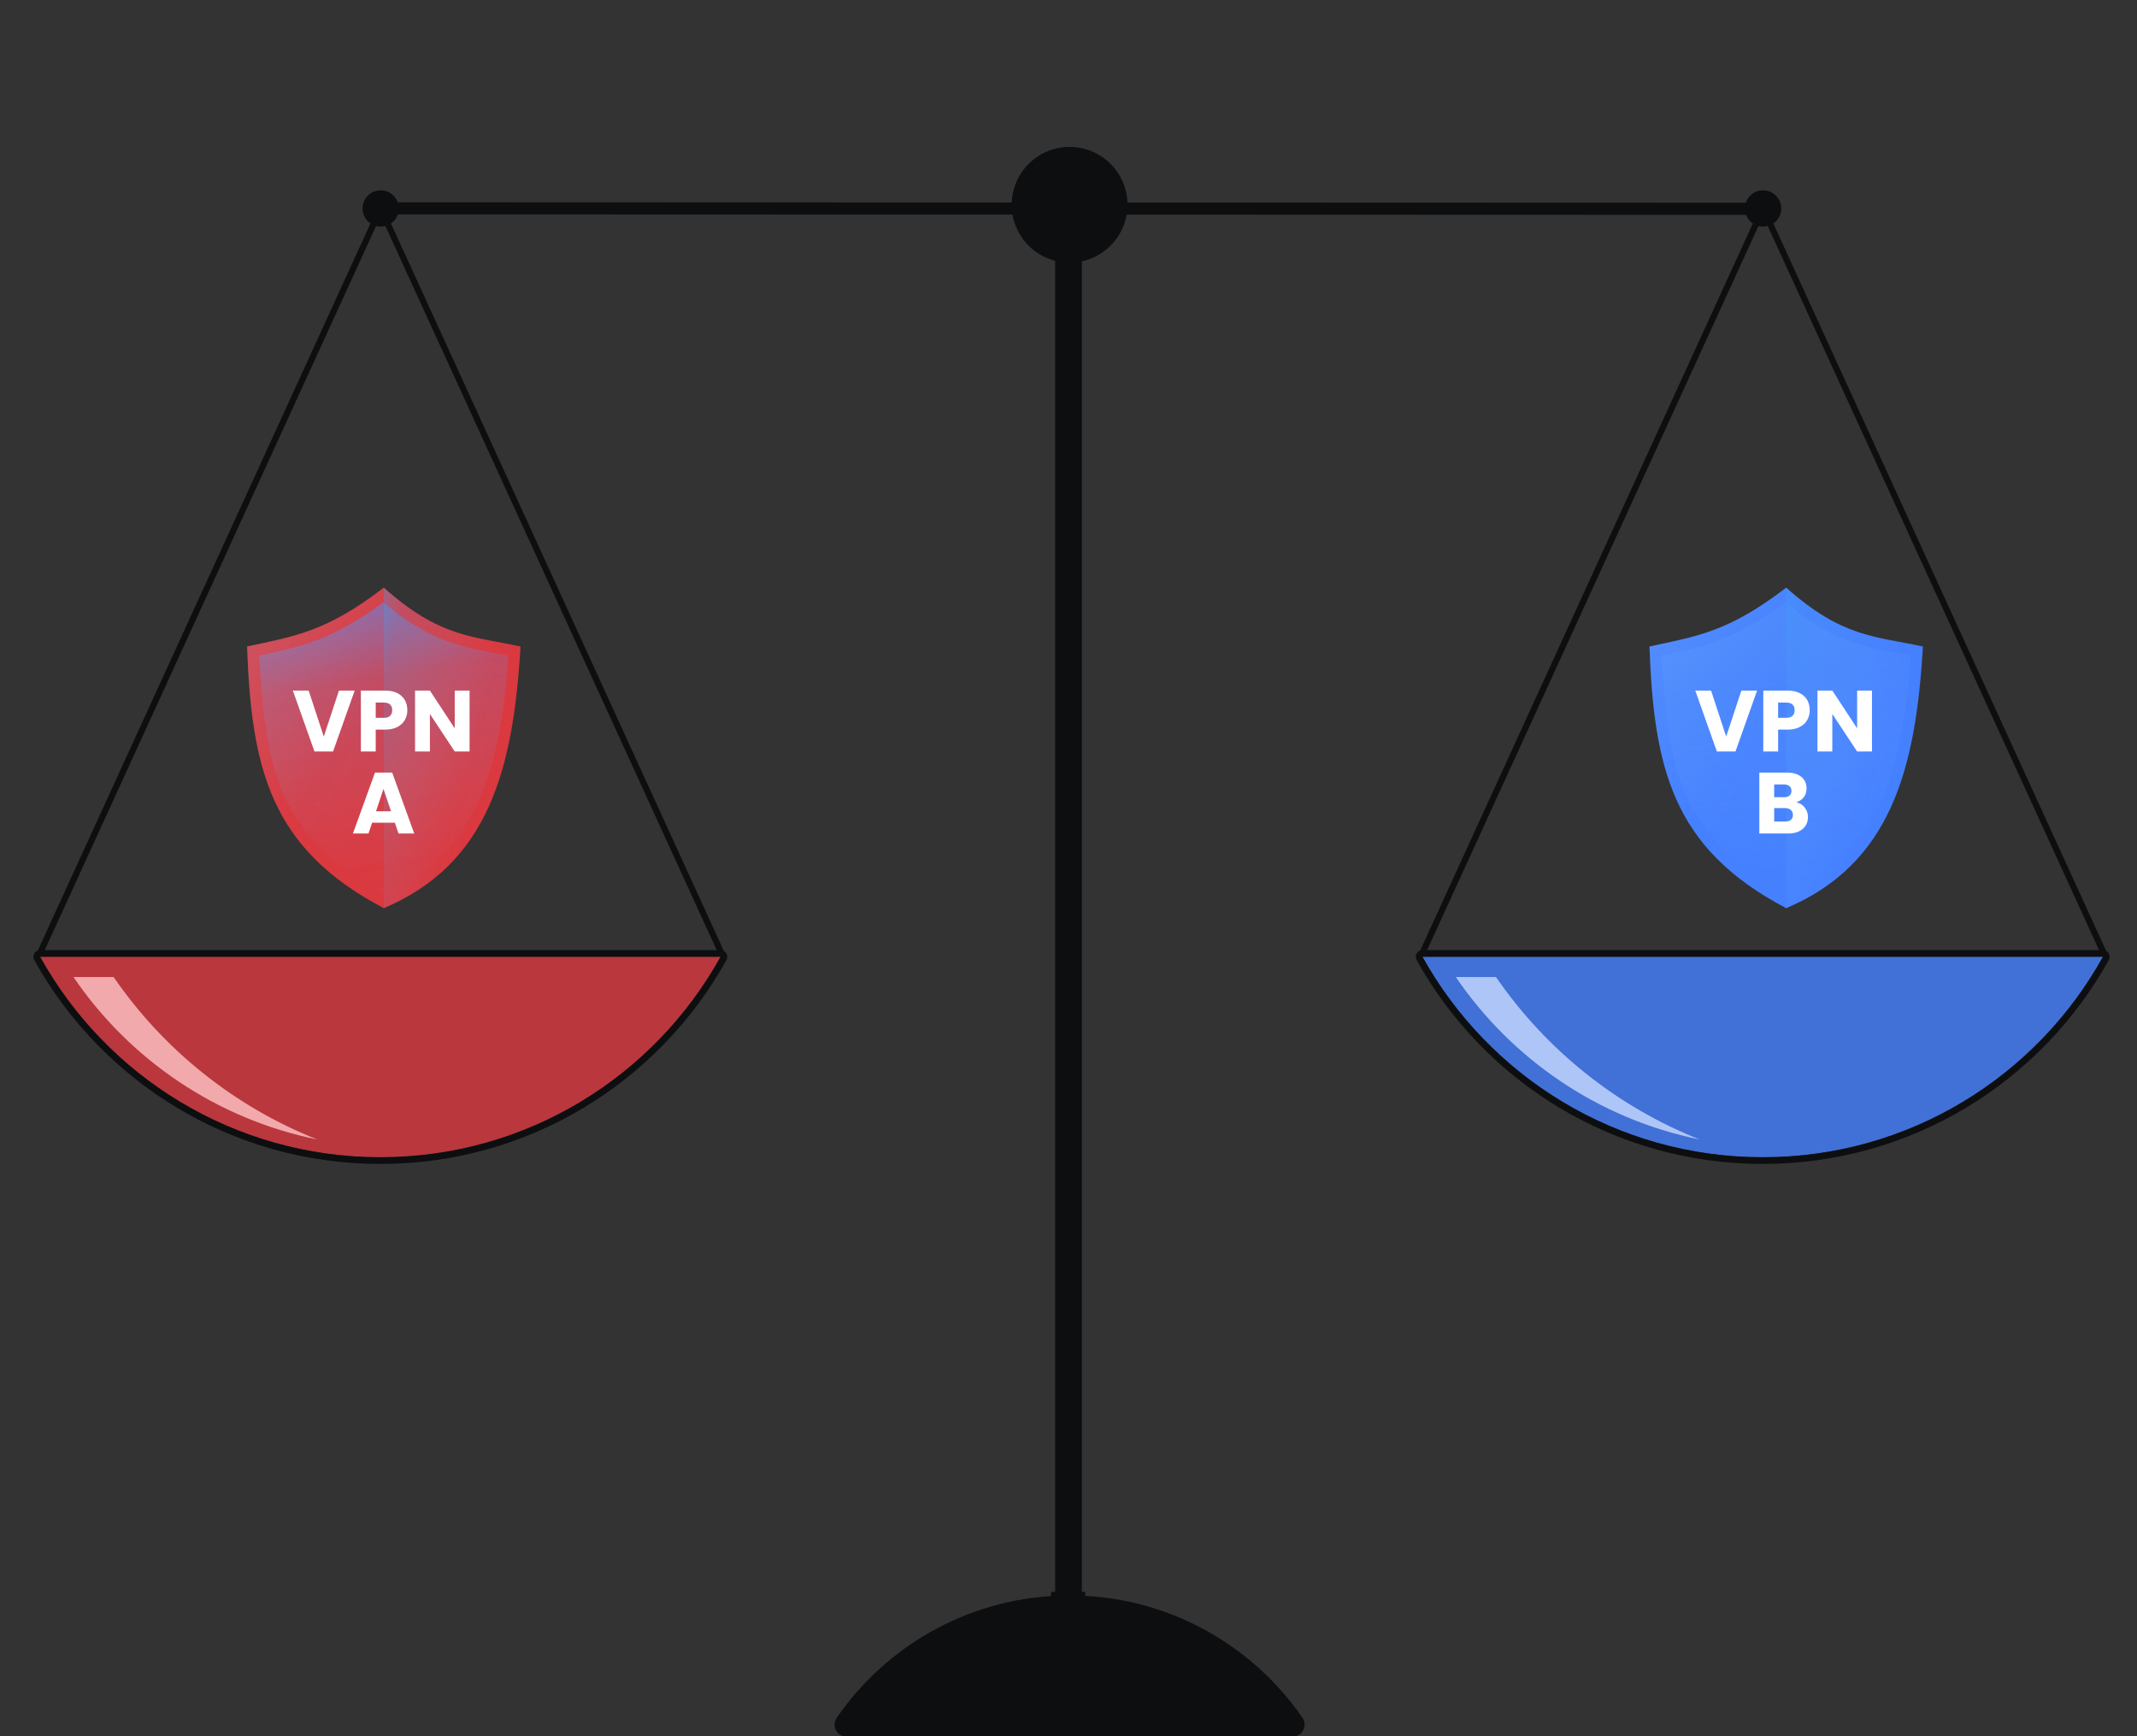 <svg width="320" height="260" viewBox="0 0 320 260" fill="none" xmlns="http://www.w3.org/2000/svg">
<rect x="0" y="0" width="320" height="260" fill="#333333" stroke="none"/>
<g clip-path="url(#clip0_1121_7082)">
<g clip-path="url(#clip1_1121_7082)">
<path d="M193.53 260.082H126.788C125.319 260.082 124.466 258.432 125.301 257.227C132.59 246.66 144.577 239.573 158.25 238.966V239.002H162.784C176.158 239.818 187.854 246.841 195.026 257.227C195.86 258.432 195.008 260.082 193.539 260.082H193.53Z" fill="#0D0E10"/>
<path d="M162.478 239.002H157.98V238.966C158.615 238.939 159.25 238.921 159.894 238.921C160.764 238.921 161.625 238.948 162.478 239.002Z" stroke="#0D0E10" stroke-width="1.19" stroke-miterlimit="10"/>
<path d="M162 31H158V239H162V31Z" fill="#0D0E10"/>
<path d="M57 30.291L57 32.103L263.732 32.176L263.732 30.363L57 30.291Z" fill="#0D0E10"/>
<path d="M160.164 39.328C164.951 39.328 168.832 35.449 168.832 30.664C168.832 25.879 164.951 22 160.164 22C155.377 22 151.496 25.879 151.496 30.664C151.496 35.449 155.377 39.328 160.164 39.328Z" fill="#0D0E10"/>
<path d="M264.009 33.938C265.511 33.938 266.729 32.721 266.729 31.219C266.729 29.718 265.511 28.5 264.009 28.5C262.507 28.5 261.289 29.718 261.289 31.219C261.289 32.721 262.507 33.938 264.009 33.938Z" fill="#0D0E10"/>
<path opacity="0.8" d="M314.905 143.277C304.985 161.184 285.881 173.301 263.957 173.301C242.033 173.301 222.928 161.184 213 143.277H314.905Z" fill="#4580FF"/>
<path d="M315.342 143.519C315.428 143.364 315.425 143.176 315.335 143.023C315.246 142.87 315.082 142.777 314.905 142.777H213C212.823 142.777 212.659 142.871 212.569 143.023C212.479 143.176 212.477 143.364 212.563 143.519C222.576 161.579 241.844 173.801 263.957 173.801C286.07 173.801 305.338 161.579 315.342 143.519Z" stroke="#0D0E10" stroke-linejoin="round"/>
<path d="M213.008 142.688L264.01 31.219L315.012 142.688" stroke="#0D0E10" stroke-width="0.92" stroke-miterlimit="10"/>
<path opacity="0.8" fill-rule="evenodd" clip-rule="evenodd" d="M217.998 146.313C226.389 158.64 239.39 167.575 254.524 170.643C242.088 165.721 231.485 157.178 224.015 146.313H217.998Z" fill="#C9DAFF"/>
<path d="M57.009 33.938C58.511 33.938 59.729 32.721 59.729 31.219C59.729 29.718 58.511 28.5 57.009 28.5C55.507 28.5 54.289 29.718 54.289 31.219C54.289 32.721 55.507 33.938 57.009 33.938Z" fill="#0D0E10"/>
<path opacity="0.8" d="M107.905 143.277C97.985 161.184 78.881 173.301 56.957 173.301C35.033 173.301 15.928 161.184 6 143.277H107.905Z" fill="#DA3940"/>
<path d="M108.342 143.519C108.428 143.364 108.425 143.176 108.335 143.023C108.246 142.87 108.082 142.777 107.905 142.777H6C5.823 142.777 5.659 142.871 5.569 143.023C5.479 143.176 5.477 143.364 5.563 143.519C15.576 161.579 34.844 173.801 56.957 173.801C79.07 173.801 98.338 161.579 108.342 143.519Z" stroke="#0D0E10" stroke-linejoin="round"/>
<path d="M6.008 142.688L57.01 31.219L108.012 142.688" stroke="#0D0E10" stroke-width="0.92" stroke-miterlimit="10"/>
<path opacity="0.8" fill-rule="evenodd" clip-rule="evenodd" d="M10.998 146.313C19.389 158.64 32.39 167.575 47.524 170.643C35.088 165.721 24.485 157.178 17.015 146.313H10.998Z" fill="#FFC5C7"/>
<path d="M77.942 96.818C76.875 115.15 73.151 129.373 57.47 135.998C40.293 126.997 37.679 114.842 37 96.818C44.133 95.249 48.758 94.683 57.47 88.002C65.891 95.511 70.806 95.249 77.942 96.818Z" fill="#DA3940"/>
<path style="mix-blend-mode:multiply" d="M57.566 134.086C49.734 129.637 45.04 124.914 42.402 118.843C39.963 113.231 39.315 106.679 38.798 98.183C38.887 98.164 38.976 98.144 39.065 98.125C45.006 96.849 49.756 95.829 57.392 90.205C64.186 95.949 68.858 96.823 74.227 97.827C74.85 97.942 75.486 98.063 76.136 98.193C74.985 115.275 71.206 127.928 57.563 134.086H57.566Z" fill="url(#paint0_linear_1121_7082)"/>
<path style="mix-blend-mode:multiply" d="M57.47 88V135.998C40.587 127.391 37.505 114.44 37 96.818C44.133 95.249 48.758 94.683 57.47 88.002V88Z" fill="url(#paint1_linear_1121_7082)"/>
<path style="mix-blend-mode:multiply" d="M77.939 96.818C70.806 95.249 65.888 95.508 57.47 88.002V136C73.149 129.375 76.875 115.152 77.939 96.818Z" fill="url(#paint2_linear_1121_7082)"/>
<path d="M53.11 103.415L49.873 112.54H47.091L43.855 103.415H46.22L48.482 110.304L50.757 103.415H53.11Z" fill="white"/>
<path d="M60.994 106.352C60.994 106.881 60.873 107.366 60.63 107.808C60.388 108.242 60.015 108.593 59.512 108.861C59.01 109.13 58.386 109.264 57.64 109.264H56.262V112.54H54.039V103.415H57.64C58.368 103.415 58.983 103.54 59.486 103.792C59.989 104.043 60.366 104.39 60.617 104.832C60.868 105.274 60.994 105.78 60.994 106.352ZM57.471 107.496C57.896 107.496 58.212 107.397 58.42 107.197C58.628 106.998 58.732 106.716 58.732 106.352C58.732 105.988 58.628 105.707 58.42 105.507C58.212 105.308 57.896 105.209 57.471 105.209H56.262V107.496H57.471Z" fill="white"/>
<path d="M70.315 112.54H68.092L64.374 106.911V112.54H62.151V103.415H64.374L68.092 109.069V103.415H70.315V112.54Z" fill="white"/>
<path d="M59.128 123.206H55.722L55.176 124.818H52.85L56.151 115.692H58.725L62.027 124.818H59.674L59.128 123.206ZM58.556 121.49L57.425 118.149L56.307 121.49H58.556Z" fill="white"/>
<path d="M287.942 96.818C286.875 115.15 283.151 129.373 267.47 135.998C250.293 126.997 247.679 114.842 247 96.818C254.133 95.249 258.757 94.683 267.47 88.002C275.891 95.511 280.806 95.249 287.942 96.818Z" fill="#4580FF"/>
<path style="mix-blend-mode:multiply" d="M267.565 134.086C259.734 129.637 255.04 124.914 252.402 118.843C249.963 113.231 249.315 106.679 248.798 98.183C248.887 98.164 248.976 98.144 249.065 98.125C255.006 96.849 259.756 95.829 267.392 90.205C274.186 95.949 278.858 96.823 284.227 97.827C284.85 97.942 285.486 98.063 286.136 98.193C284.985 115.275 281.205 127.928 267.563 134.086H267.565Z" fill="url(#paint3_linear_1121_7082)"/>
<path style="mix-blend-mode:multiply" d="M267.47 88V135.998C250.587 127.391 247.506 114.44 247 96.818C254.133 95.249 258.757 94.683 267.47 88.002V88Z" fill="url(#paint4_linear_1121_7082)"/>
<path style="mix-blend-mode:multiply" d="M287.939 96.818C280.806 95.249 275.888 95.508 267.47 88.002V136C283.149 129.375 286.875 115.152 287.939 96.818Z" fill="url(#paint5_linear_1121_7082)"/>
<path d="M263.11 103.415L259.873 112.54H257.091L253.854 103.415H256.22L258.482 110.304L260.757 103.415H263.11Z" fill="white"/>
<path d="M270.994 106.352C270.994 106.881 270.873 107.366 270.63 107.808C270.387 108.242 270.015 108.593 269.512 108.861C269.01 109.13 268.386 109.264 267.64 109.264H266.262V112.54H264.039V103.415H267.64C268.368 103.415 268.984 103.54 269.486 103.792C269.989 104.043 270.366 104.39 270.617 104.832C270.868 105.274 270.994 105.78 270.994 106.352ZM267.471 107.496C267.896 107.496 268.212 107.397 268.42 107.197C268.628 106.998 268.732 106.716 268.732 106.352C268.732 105.988 268.628 105.707 268.42 105.507C268.212 105.308 267.896 105.209 267.471 105.209H266.262V107.496H267.471Z" fill="white"/>
<path d="M280.315 112.54H278.092L274.374 106.911V112.54H272.151V103.415H274.374L278.092 109.069V103.415H280.315V112.54Z" fill="white"/>
<path d="M268.972 120.138C269.501 120.251 269.925 120.515 270.246 120.931C270.567 121.338 270.727 121.806 270.727 122.335C270.727 123.098 270.458 123.704 269.921 124.155C269.392 124.597 268.651 124.818 267.698 124.818H263.447V115.692H267.555C268.482 115.692 269.206 115.904 269.726 116.329C270.255 116.754 270.519 117.33 270.519 118.058C270.519 118.595 270.376 119.042 270.09 119.397C269.813 119.752 269.44 119.999 268.972 120.138ZM265.67 119.384H267.126C267.49 119.384 267.767 119.306 267.958 119.15C268.157 118.985 268.257 118.747 268.257 118.435C268.257 118.123 268.157 117.885 267.958 117.72C267.767 117.555 267.49 117.473 267.126 117.473H265.67V119.384ZM267.308 123.024C267.681 123.024 267.967 122.942 268.166 122.777C268.374 122.604 268.478 122.357 268.478 122.036C268.478 121.715 268.37 121.464 268.153 121.282C267.945 121.1 267.655 121.009 267.282 121.009H265.67V123.024H267.308Z" fill="white"/>
</g>
</g>
<defs>
<linearGradient id="paint0_linear_1121_7082" x1="55.603" y1="88.756" x2="63.008" y2="135.36" gradientUnits="userSpaceOnUse">
<stop stop-color="#4A89F9" stop-opacity="0.57"/>
<stop offset="0.27" stop-color="#5B98F9" stop-opacity="0.185"/>
<stop offset="0.87" stop-color="#85C0F9" stop-opacity="0.01"/>
<stop offset="1" stop-color="#90CAF9" stop-opacity="0"/>
</linearGradient>
<linearGradient id="paint1_linear_1121_7082" x1="25.962" y1="91.609" x2="56.449" y2="111.498" gradientUnits="userSpaceOnUse">
<stop stop-color="#90CAF9" stop-opacity="0.57"/>
<stop offset="0.27" stop-color="#90CAF9" stop-opacity="0.185"/>
<stop offset="0.87" stop-color="#90CAF9" stop-opacity="0.01"/>
<stop offset="1" stop-color="#90CAF9" stop-opacity="0"/>
</linearGradient>
<linearGradient id="paint2_linear_1121_7082" x1="48.606" y1="109.796" x2="72.561" y2="115.749" gradientUnits="userSpaceOnUse">
<stop stop-color="#3AA1F5" stop-opacity="0.57"/>
<stop offset="0.27" stop-color="#4FABF5" stop-opacity="0.185"/>
<stop offset="0.88" stop-color="#84C4F8" stop-opacity="0.01"/>
<stop offset="1" stop-color="#90CAF9" stop-opacity="0"/>
</linearGradient>
<linearGradient id="paint3_linear_1121_7082" x1="265.604" y1="88.756" x2="273.008" y2="135.36" gradientUnits="userSpaceOnUse">
<stop stop-color="#4A89F9" stop-opacity="0.57"/>
<stop offset="0.27" stop-color="#5B98F9" stop-opacity="0.185"/>
<stop offset="0.87" stop-color="#85C0F9" stop-opacity="0.01"/>
<stop offset="1" stop-color="#90CAF9" stop-opacity="0"/>
</linearGradient>
<linearGradient id="paint4_linear_1121_7082" x1="235.962" y1="91.609" x2="266.449" y2="111.498" gradientUnits="userSpaceOnUse">
<stop stop-color="#90CAF9" stop-opacity="0.57"/>
<stop offset="0.27" stop-color="#90CAF9" stop-opacity="0.185"/>
<stop offset="0.87" stop-color="#90CAF9" stop-opacity="0.01"/>
<stop offset="1" stop-color="#90CAF9" stop-opacity="0"/>
</linearGradient>
<linearGradient id="paint5_linear_1121_7082" x1="258.606" y1="109.796" x2="282.561" y2="115.749" gradientUnits="userSpaceOnUse">
<stop stop-color="#3AA1F5" stop-opacity="0.57"/>
<stop offset="0.27" stop-color="#4FABF5" stop-opacity="0.185"/>
<stop offset="0.88" stop-color="#84C4F8" stop-opacity="0.01"/>
<stop offset="1" stop-color="#90CAF9" stop-opacity="0"/>
</linearGradient>
<clipPath id="clip0_1121_7082">
<rect width="320" height="260" fill="white"/>
</clipPath>
<clipPath id="clip1_1121_7082">
<rect width="311" height="290" fill="white" transform="translate(5 -30)"/>
</clipPath>
</defs>
</svg>
